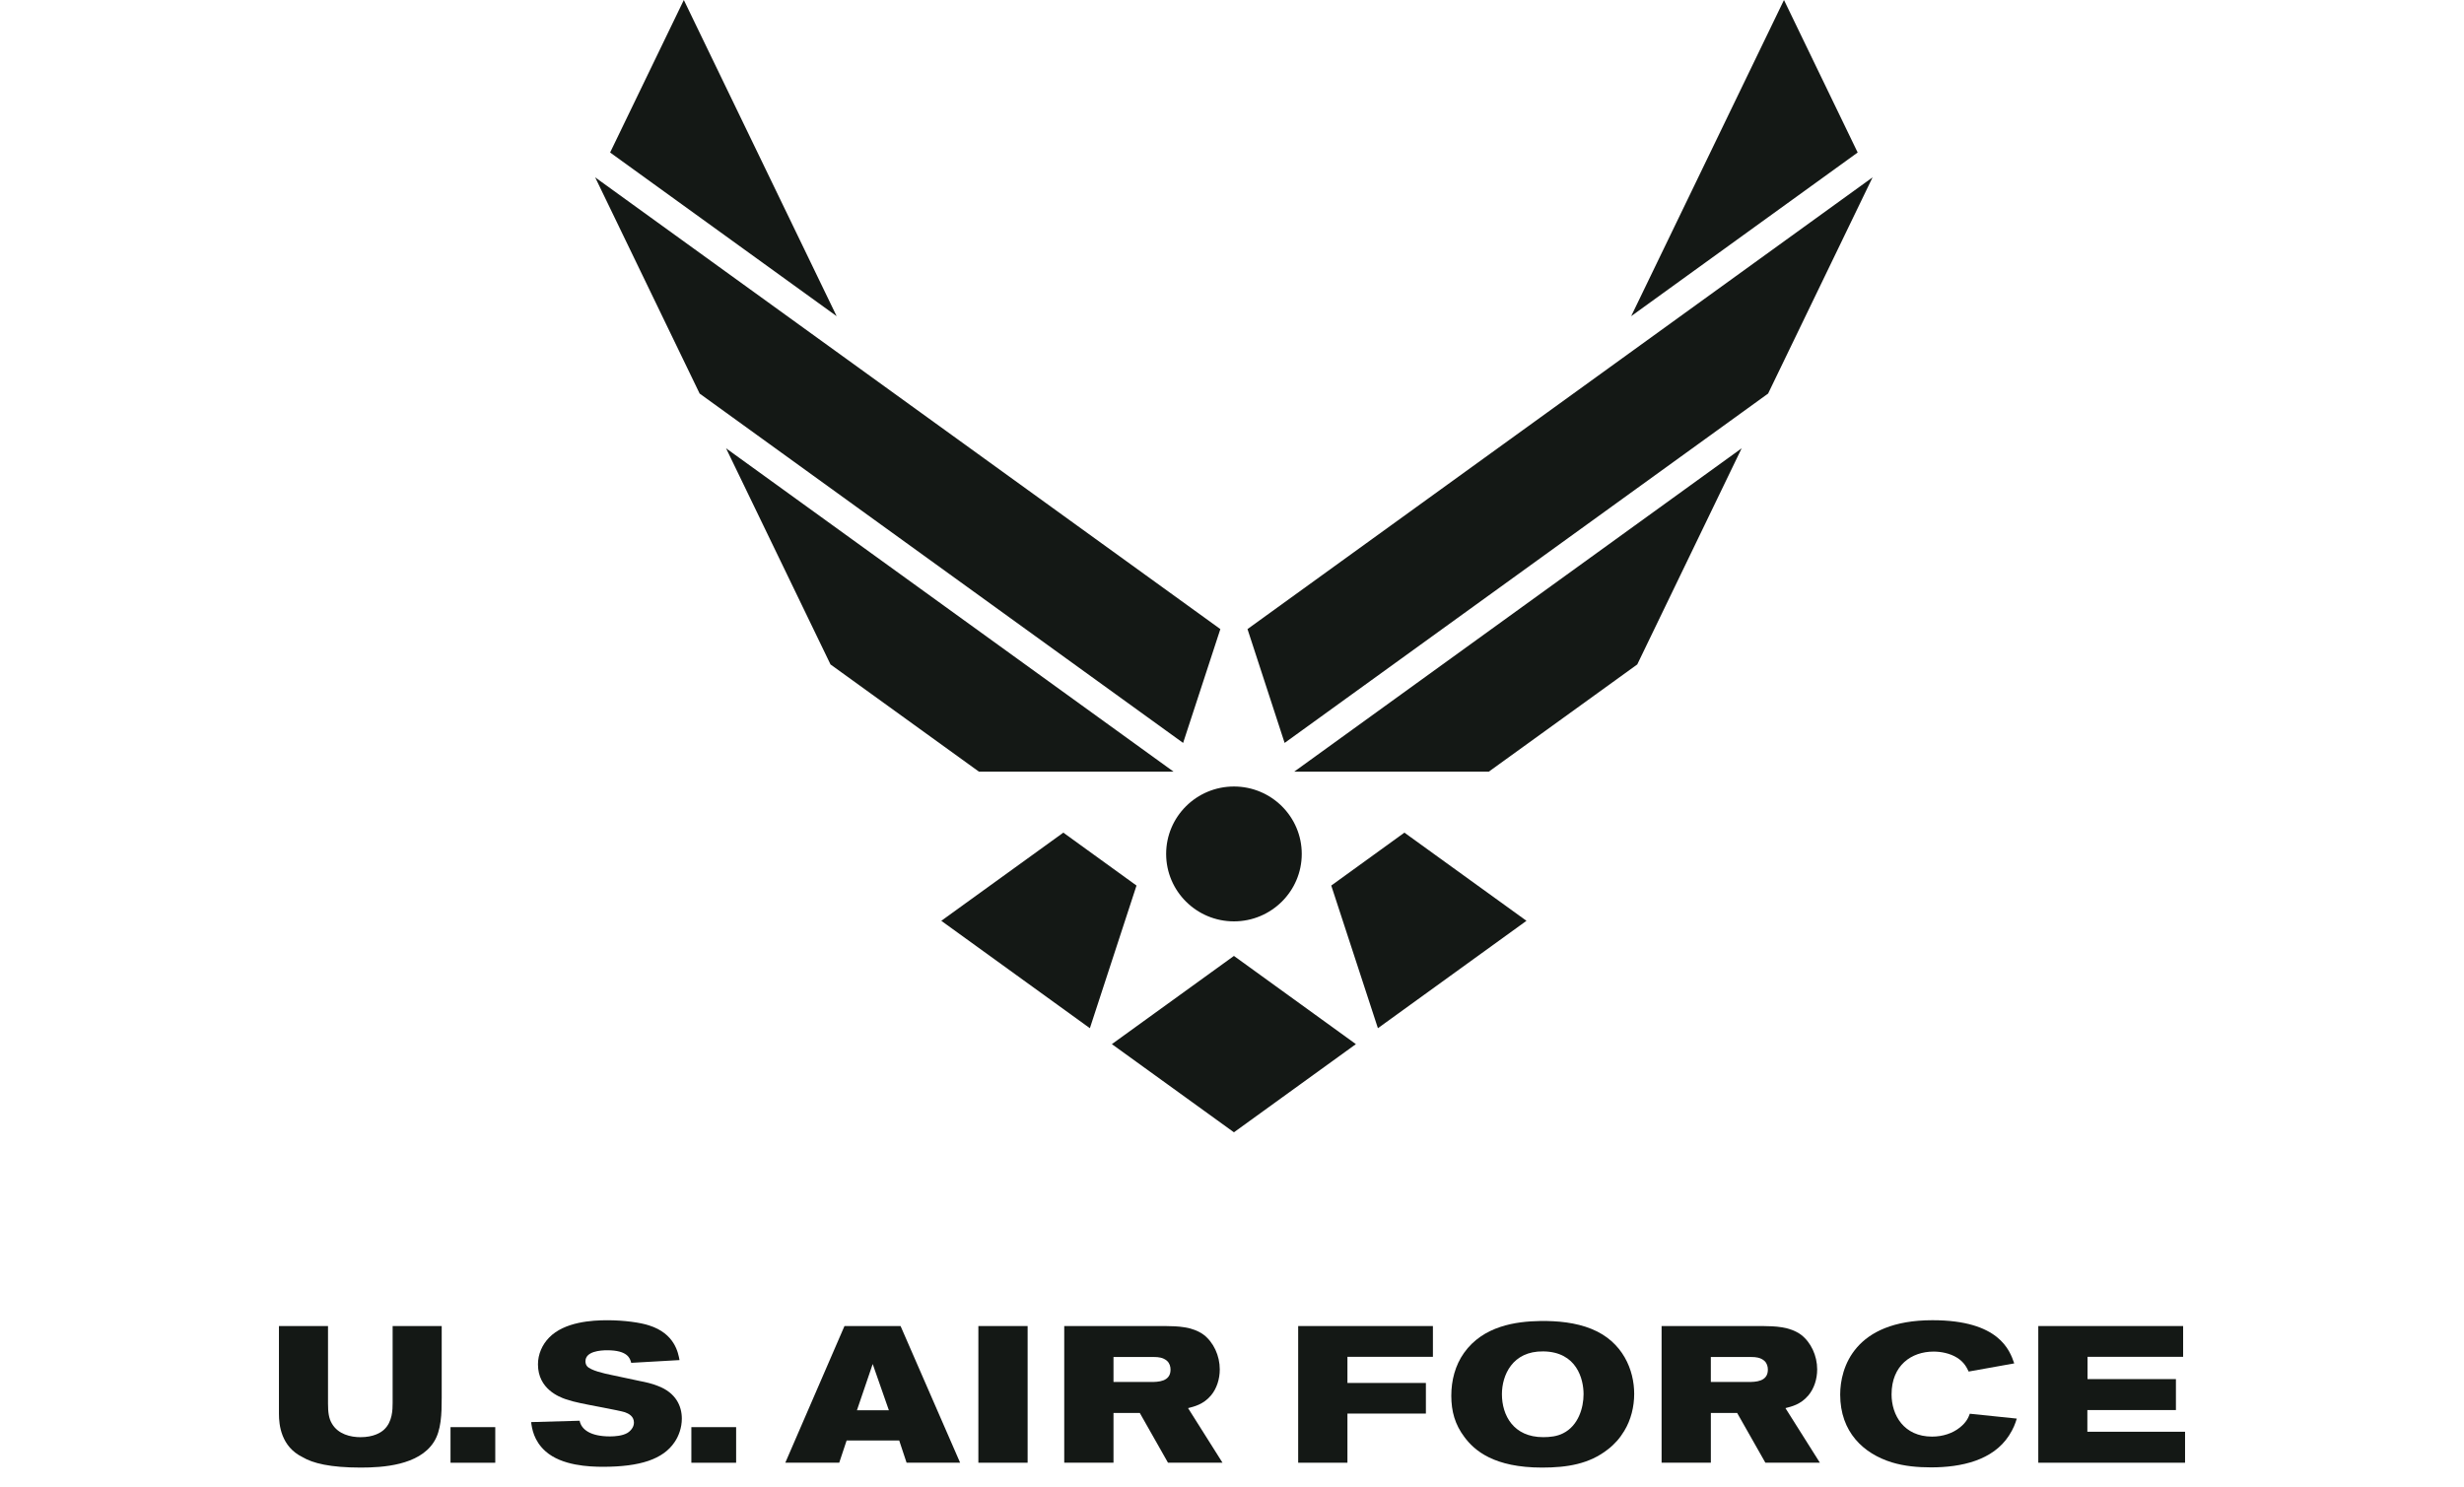 <?xml version="1.0" encoding="UTF-8"?> <svg xmlns="http://www.w3.org/2000/svg" width="106" height="64" viewBox="0 0 106 64" fill="none"><path d="M45.744 35.826L40.494 39.62L46.886 44.241L48.892 38.103L45.744 35.826Z" fill="#141815"></path><path d="M47.832 44.926L53.083 48.72L58.33 44.926L53.083 41.131L47.832 44.926Z" fill="#141815"></path><path d="M50.485 33.201L31.235 19.289L35.728 28.589L42.112 33.201H50.485Z" fill="#141815"></path><path d="M52.499 27.068L25.604 7.631L30.098 16.934L50.897 31.966L52.499 27.068Z" fill="#141815"></path><path d="M29.418 0L26.247 6.562L35.992 13.604L29.418 0Z" fill="#141815"></path><path d="M57.27 38.103L59.277 44.241L65.668 39.62L60.417 35.826L57.27 38.103Z" fill="#141815"></path><path d="M64.049 33.201L70.434 28.589L74.925 19.289L55.678 33.201H64.049Z" fill="#141815"></path><path d="M53.667 27.068L55.264 31.966L76.063 16.934L80.557 7.631L53.667 27.068Z" fill="#141815"></path><path d="M76.746 0L70.172 13.604L79.916 6.562L76.746 0Z" fill="#141815"></path><path d="M50.167 36.742C50.167 35.14 51.473 33.841 53.084 33.841C54.693 33.841 56.001 35.14 56.001 36.742C56.001 38.344 54.693 39.644 53.084 39.644C51.473 39.644 50.167 38.344 50.167 36.742Z" fill="#141815"></path><path d="M12 57.056H14.111V60.396C14.111 60.763 14.144 61.031 14.279 61.254C14.546 61.713 15.082 61.838 15.509 61.838C16.062 61.838 16.381 61.646 16.523 61.511C16.883 61.179 16.891 60.647 16.891 60.363V57.056H19.002V60.136C19.002 60.829 18.985 61.554 18.658 62.054C18.014 63.054 16.456 63.146 15.518 63.146C14.203 63.146 13.456 62.96 13.013 62.695C12.092 62.245 12 61.312 12 60.838V57.056H12Z" fill="#141815"></path><path d="M19.381 61.406H21.306V62.938H19.381V61.406Z" fill="#141815"></path><path d="M25.186 58.573C25.186 58.656 25.211 58.731 25.253 58.781C25.396 58.963 25.99 59.099 26.317 59.164C26.719 59.257 27.13 59.33 27.532 59.423C27.792 59.473 28.043 59.53 28.294 59.63C29.081 59.923 29.332 60.506 29.332 61.039C29.332 61.431 29.198 61.789 29.023 62.046C28.529 62.788 27.532 63.112 25.94 63.112C25.345 63.112 24.164 63.064 23.47 62.447C22.958 61.994 22.883 61.455 22.849 61.189L24.935 61.13C25.01 61.511 25.404 61.805 26.242 61.805C26.459 61.805 26.769 61.78 26.979 61.662C27.121 61.58 27.272 61.413 27.272 61.213C27.272 60.937 27.046 60.823 26.879 60.763C26.618 60.681 25.288 60.446 24.993 60.378C24.76 60.331 24.542 60.273 24.316 60.197C24.09 60.114 23.143 59.781 23.143 58.705C23.143 58.265 23.327 57.857 23.62 57.555C24.282 56.873 25.471 56.806 26.125 56.806C26.845 56.806 27.558 56.906 27.926 57.03C29.031 57.381 29.174 58.208 29.233 58.521L27.155 58.639C27.104 58.446 27.005 58.098 26.117 58.098C25.84 58.099 25.186 58.139 25.186 58.573Z" fill="#141815"></path><path d="M29.742 61.406H31.668V62.938H29.742V61.406Z" fill="#141815"></path><path d="M38.239 60.68H36.865L37.543 58.69L38.239 60.68ZM33.783 62.937H36.103L36.422 61.979H38.683L39.001 62.937H41.304L38.742 57.056H36.329L33.783 62.937Z" fill="#141815"></path><path d="M44.208 57.056V62.937H42.089V57.056H44.208Z" fill="#141815"></path><path d="M47.902 58.389H49.662C49.819 58.389 50.037 58.406 50.205 58.555C50.315 58.654 50.356 58.797 50.356 58.931C50.356 59.455 49.819 59.463 49.493 59.463H47.902V58.389ZM45.783 62.937H47.902V60.795H49.033L50.247 62.937H52.592L51.11 60.588C51.36 60.521 51.763 60.439 52.099 60.038C52.342 59.747 52.474 59.339 52.474 58.921C52.474 58.33 52.206 57.756 51.78 57.43C51.286 57.071 50.649 57.064 50.13 57.056H45.783V62.937Z" fill="#141815"></path><path d="M55.847 57.056H61.643V58.38H57.966V59.505H61.341V60.822H57.966V62.937H55.847V57.056Z" fill="#141815"></path><path d="M66.388 58.147C67.838 58.164 68.124 59.346 68.124 59.988C68.124 60.578 67.898 61.344 67.245 61.67C66.984 61.804 66.683 61.837 66.388 61.837C65.106 61.837 64.612 60.895 64.612 59.988C64.612 59.179 65.058 58.13 66.388 58.147ZM66.263 56.839C65.216 56.856 63.809 57.047 62.98 58.213C62.601 58.747 62.434 59.396 62.434 60.054C62.434 60.729 62.594 61.296 62.996 61.828C63.434 62.421 64.278 63.146 66.339 63.146C67.411 63.146 68.366 62.996 69.17 62.363C69.455 62.145 69.689 61.879 69.873 61.571C70.168 61.088 70.302 60.521 70.302 59.971C70.302 58.962 69.824 57.73 68.467 57.181C67.789 56.904 67.002 56.829 66.263 56.839Z" fill="#141815"></path><path d="M73.599 58.389H75.361C75.519 58.389 75.737 58.406 75.904 58.555C76.013 58.654 76.053 58.797 76.053 58.931C76.053 59.455 75.519 59.463 75.193 59.463H73.599V58.389ZM71.481 62.937H73.6V60.795H74.731L75.946 62.937H78.291L76.809 60.588C77.06 60.521 77.462 60.439 77.797 60.038C78.041 59.747 78.174 59.339 78.174 58.921C78.174 58.33 77.906 57.756 77.479 57.43C76.985 57.071 76.348 57.064 75.828 57.056H71.481V62.937Z" fill="#141815"></path><path d="M81.374 59.996C81.374 60.889 81.902 61.813 83.117 61.813C83.578 61.813 84.005 61.67 84.314 61.42C84.592 61.197 84.675 61.005 84.741 60.829L86.761 61.038C86.695 61.254 86.618 61.472 86.424 61.771C85.731 62.838 84.373 63.137 83.075 63.137C82.498 63.137 81.927 63.087 81.382 62.921C80.168 62.545 79.164 61.621 79.164 60.005C79.164 58.863 79.764 56.805 83.134 56.805C86.005 56.805 86.46 58.105 86.651 58.663L84.691 59.014C84.608 58.845 84.508 58.621 84.198 58.422C83.879 58.221 83.484 58.155 83.183 58.155C82.229 58.155 81.374 58.747 81.374 59.996Z" fill="#141815"></path><path d="M93.917 57.056V58.38H89.804V59.339H93.607V60.671H89.797V61.604H94V62.937H87.686V57.056H93.917Z" fill="#141815"></path></svg> 
